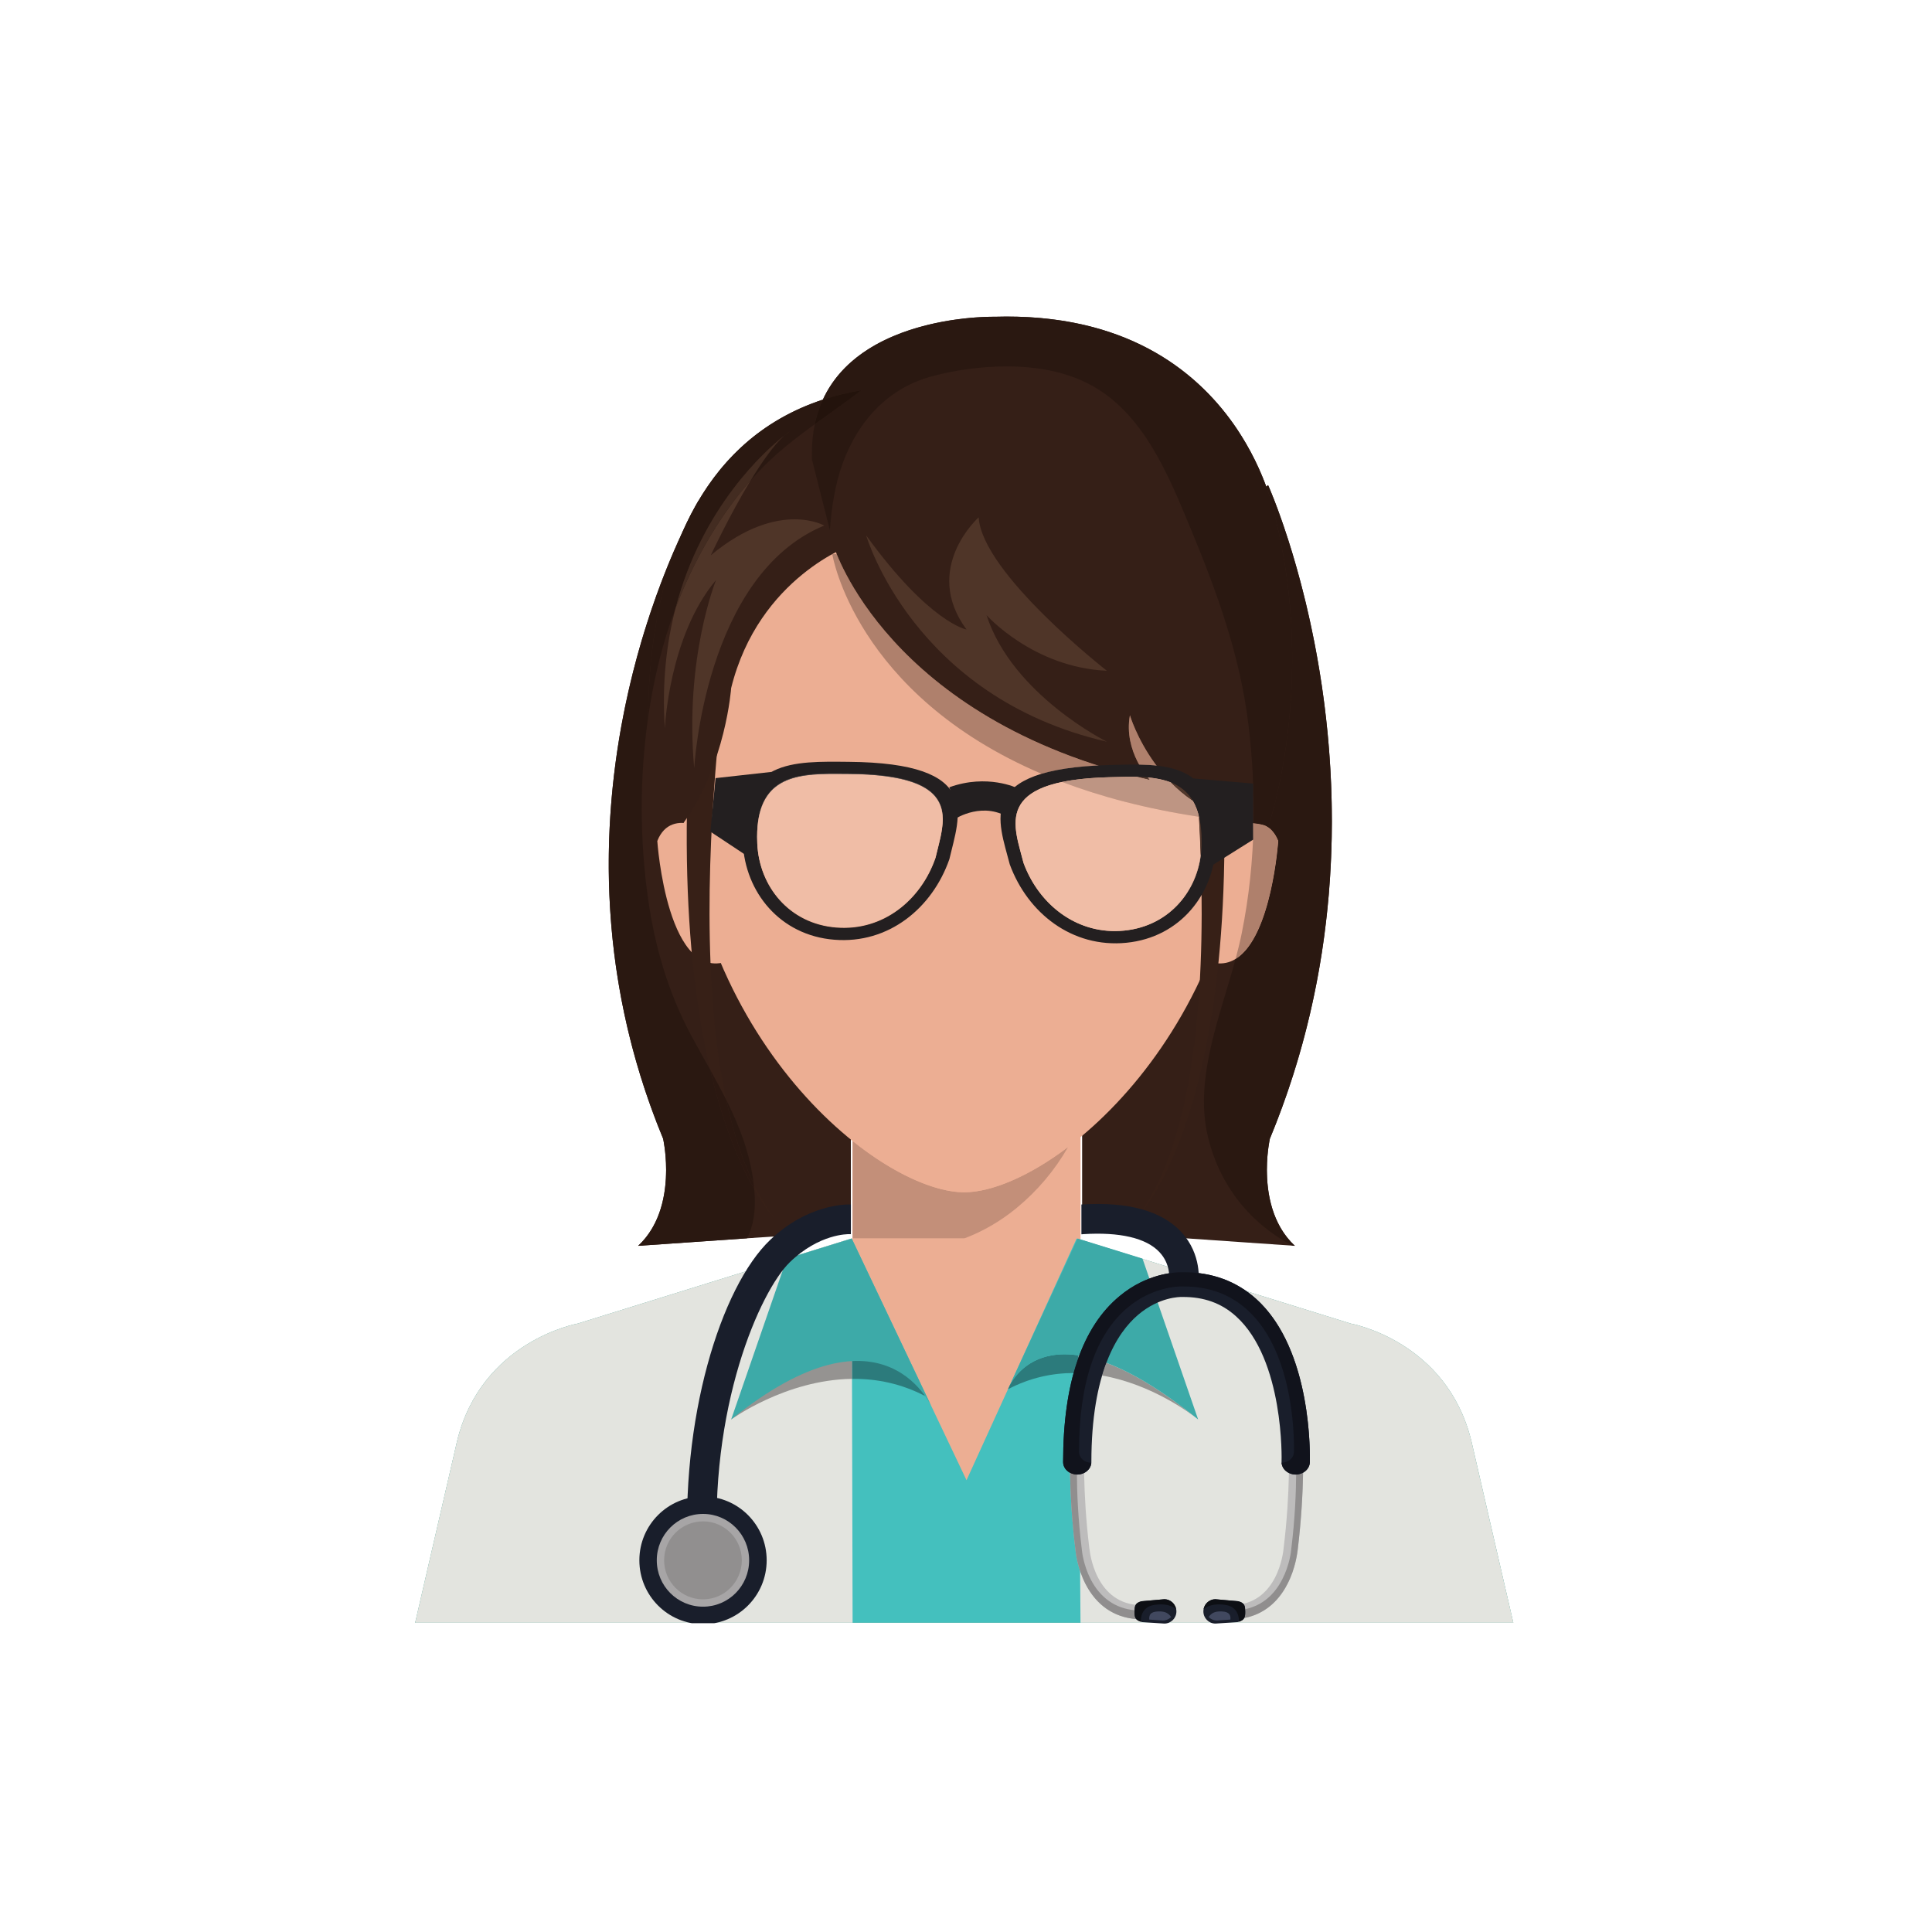 <?xml version="1.0" encoding="UTF-8"?>
<svg xmlns="http://www.w3.org/2000/svg" xmlns:xlink="http://www.w3.org/1999/xlink" width="75pt" height="75pt" viewBox="0 0 75 75" version="1.2">
<defs>
<clipPath id="clip1">
  <path d="M 16.09 48 L 58.781 48 L 58.781 63 L 16.09 63 Z M 16.09 48 "/>
</clipPath>
<clipPath id="clip2">
  <path d="M 16.09 48 L 34 48 L 34 63 L 16.09 63 Z M 16.09 48 "/>
</clipPath>
<clipPath id="clip3">
  <path d="M 41 48 L 58.781 48 L 58.781 63 L 41 63 Z M 41 48 "/>
</clipPath>
<clipPath id="clip4">
  <path d="M 31 12.012 L 51 12.012 L 51 33 L 31 33 Z M 31 12.012 "/>
</clipPath>
<clipPath id="clip5">
  <path d="M 38 12.012 L 49 12.012 L 49 17 L 38 17 Z M 38 12.012 "/>
</clipPath>
<clipPath id="clip6">
  <path d="M 31 12.012 L 51 12.012 L 51 33 L 31 33 Z M 31 12.012 "/>
</clipPath>
<clipPath id="clip7">
  <path d="M 46 62 L 49 62 L 49 63.012 L 46 63.012 Z M 46 62 "/>
</clipPath>
<clipPath id="clip8">
  <path d="M 44 62 L 46 62 L 46 63.012 L 44 63.012 Z M 44 62 "/>
</clipPath>
<clipPath id="clip9">
  <path d="M 24 58 L 30 58 L 30 63.012 L 24 63.012 Z M 24 58 "/>
</clipPath>
</defs>
<g id="surface1">
<path style=" stroke:none;fill-rule:nonzero;fill:rgb(20.779%,12.16%,9.019%);fill-opacity:1;" d="M 27.113 19.441 C 27.113 19.441 20.293 31.039 25.742 44.203 C 25.742 44.203 26.355 46.891 24.773 48.363 L 33.031 47.793 L 33.031 24.844 L 27.113 19.441 "/>
<path style=" stroke:none;fill-rule:nonzero;fill:rgb(20.779%,12.16%,9.019%);fill-opacity:1;" d="M 49.227 18.832 C 49.227 18.832 54.75 31.039 49.297 44.203 C 49.297 44.203 48.684 46.891 50.266 48.363 L 42.008 47.793 L 42.008 24.844 L 49.227 18.832 "/>
<path style=" stroke:none;fill-rule:nonzero;fill:rgb(92.549%,68.239%,57.649%);fill-opacity:1;" d="M 33.098 50.016 L 41.945 50.016 L 41.945 43.336 L 33.098 43.336 Z M 33.098 50.016 "/>
<path style=" stroke:none;fill-rule:nonzero;fill:rgb(76.469%,56.079%,47.449%);fill-opacity:1;" d="M 37.426 48.078 L 33.098 48.078 L 33.098 44.293 C 34.715 45.59 36.301 46.277 37.418 46.285 L 37.418 46.289 L 37.43 46.285 L 37.441 46.289 L 37.441 46.285 C 38.488 46.277 39.945 45.676 41.461 44.531 C 40.941 45.434 40.281 46.219 39.473 46.887 C 38.863 47.391 38.168 47.801 37.426 48.078 "/>
<path style=" stroke:none;fill-rule:nonzero;fill:rgb(92.549%,68.239%,57.649%);fill-opacity:1;" d="M 48.477 29.363 C 48.477 21.133 43.566 16.402 37.492 16.363 C 37.477 16.363 37.457 16.363 37.441 16.363 L 37.418 16.363 C 37.402 16.363 37.383 16.363 37.367 16.363 C 31.297 16.402 26.383 21.133 26.383 29.363 C 26.383 40.035 34.035 46.258 37.418 46.285 L 37.418 46.289 L 37.43 46.285 L 37.441 46.289 L 37.441 46.285 C 40.824 46.258 48.477 40.035 48.477 29.363 "/>
<path style=" stroke:none;fill-rule:nonzero;fill:rgb(92.549%,68.239%,57.649%);fill-opacity:1;" d="M 47.387 32.406 L 46.758 37.262 C 49.234 38.355 49.621 32.645 49.621 32.645 C 49.051 31.223 47.387 32.406 47.387 32.406 "/>
<path style=" stroke:none;fill-rule:nonzero;fill:rgb(92.549%,68.239%,57.649%);fill-opacity:1;" d="M 25.516 32.645 C 25.516 32.645 25.902 38.355 28.383 37.262 L 27.754 32.406 C 27.754 32.406 26.086 31.223 25.516 32.645 "/>
<g clip-path="url(#clip1)" clip-rule="nonzero">
<path style=" stroke:none;fill-rule:nonzero;fill:rgb(92.549%,68.239%,57.649%);fill-opacity:1;" d="M 33.062 48.078 L 22.422 51.383 C 22.422 51.383 18.695 52.047 17.746 55.938 L 16.117 62.996 L 58.746 62.996 L 57.117 55.938 C 56.164 52.047 52.441 51.383 52.441 51.383 L 41.797 48.078 L 33.062 48.078 "/>
<path style=" stroke:none;fill-rule:nonzero;fill:rgb(26.669%,75.29%,74.509%);fill-opacity:1;" d="M 33.062 48.078 L 22.422 51.383 C 22.422 51.383 18.695 52.047 17.746 55.938 L 16.117 62.996 L 58.746 62.996 L 57.117 55.938 C 56.164 52.047 52.441 51.383 52.441 51.383 L 41.797 48.078 L 37.52 57.461 L 33.062 48.078 "/>
</g>
<path style=" stroke:none;fill-rule:nonzero;fill:rgb(21.57%,12.549%,9.019%);fill-opacity:1;" d="M 45.758 24.191 C 45.758 24.191 48.621 41.492 44.086 47.336 C 44.086 47.336 48.844 42.773 47.18 25.625 L 45.758 24.191 "/>
<path style=" stroke:none;fill-rule:nonzero;fill:rgb(21.57%,12.549%,9.019%);fill-opacity:1;" d="M 28.438 24.191 C 28.438 24.191 25.57 41.492 30.105 47.336 C 30.105 47.336 25.348 42.773 27.012 25.625 L 28.438 24.191 "/>
<g clip-path="url(#clip2)" clip-rule="nonzero">
<path style=" stroke:none;fill-rule:nonzero;fill:rgb(89.02%,89.409%,87.45%);fill-opacity:1;" d="M 33.062 48.078 L 33.098 62.996 L 16.117 62.996 L 17.746 55.938 C 18.695 52.047 22.422 51.383 22.422 51.383 L 33.062 48.078 "/>
</g>
<path style=" stroke:none;fill-rule:nonzero;fill:rgb(17.249%,48.239%,48.63%);fill-opacity:1;" d="M 35.914 54.195 C 34.988 53.711 34.047 53.527 33.156 53.527 C 33.129 53.527 33.102 53.527 33.074 53.527 L 33.07 52.008 C 35.043 52.027 35.914 54.195 35.914 54.195 "/>
<path style=" stroke:none;fill-rule:nonzero;fill:rgb(58.429%,57.649%,56.859%);fill-opacity:1;" d="M 28.383 55.105 C 30.348 52.75 31.887 52.008 33.047 52.008 C 33.055 52.008 33.062 52.008 33.07 52.008 L 33.074 53.527 C 30.492 53.562 28.383 55.105 28.383 55.105 "/>
<path style=" stroke:none;fill-rule:nonzero;fill:rgb(23.92%,66.669%,65.88%);fill-opacity:1;" d="M 36.234 54.754 C 36.234 54.754 34.438 50.203 28.383 55.105 L 30.543 48.859 L 33.062 48.078 L 36.234 54.754 "/>
<g clip-path="url(#clip3)" clip-rule="nonzero">
<path style=" stroke:none;fill-rule:nonzero;fill:rgb(89.02%,89.409%,87.45%);fill-opacity:1;" d="M 41.832 48.078 L 41.945 62.996 L 58.746 62.996 L 57.117 55.938 C 56.164 52.047 52.441 51.383 52.441 51.383 L 41.797 48.078 L 41.832 48.078 "/>
</g>
<path style=" stroke:none;fill-rule:nonzero;fill:rgb(17.249%,48.239%,48.63%);fill-opacity:1;" d="M 39.129 53.93 L 39.203 53.77 C 39.391 53.414 39.98 52.574 41.324 52.574 C 41.492 52.574 41.676 52.586 41.867 52.617 L 41.867 52.703 C 41.797 52.895 41.734 53.094 41.68 53.301 C 40.859 53.301 39.992 53.477 39.129 53.93 "/>
<path style=" stroke:none;fill-rule:nonzero;fill:rgb(58.429%,57.649%,56.859%);fill-opacity:1;" d="M 46.48 55.078 C 46.238 54.887 44.734 53.742 42.785 53.398 C 42.836 53.223 42.891 53.059 42.949 52.906 C 43.895 53.258 45.055 53.93 46.48 55.078 M 41.867 52.703 L 41.867 52.617 C 41.879 52.617 41.887 52.621 41.898 52.621 C 41.887 52.648 41.879 52.676 41.867 52.703 "/>
<path style=" stroke:none;fill-rule:nonzero;fill:rgb(60.39%,43.919%,36.859%);fill-opacity:1;" d="M 39.18 53.812 C 39.184 53.805 39.188 53.797 39.195 53.789 L 39.188 53.801 C 39.184 53.805 39.184 53.809 39.18 53.812 "/>
<path style=" stroke:none;fill-rule:nonzero;fill:rgb(17.249%,48.239%,48.63%);fill-opacity:1;" d="M 39.188 53.801 L 39.195 53.789 C 39.203 53.77 39.211 53.754 39.219 53.734 L 39.203 53.77 C 39.199 53.781 39.191 53.789 39.188 53.801 "/>
<path style=" stroke:none;fill-rule:nonzero;fill:rgb(23.92%,66.669%,65.88%);fill-opacity:1;" d="M 39.129 53.93 C 39.129 53.93 40.461 50.203 46.512 55.105 L 44.352 48.859 L 41.832 48.078 L 39.129 53.93 "/>
<path style=" stroke:none;fill-rule:nonzero;fill:rgb(20.779%,12.16%,9.019%);fill-opacity:1;" d="M 33.098 21.137 C 33.098 21.137 29.457 22.387 28.383 26.711 C 28.383 26.711 28.18 29.66 26.535 31.945 C 26.535 31.945 25.773 31.516 25.516 32.645 C 25.516 32.645 22.543 16.836 33.625 15.113 L 33.098 21.137 "/>
<path style=" stroke:none;fill-rule:nonzero;fill:rgb(16.469%,9.409%,6.67%);fill-opacity:1;" d="M 48.477 31.945 C 48.426 31.941 48.375 31.938 48.324 31.93 C 48.324 31.926 48.328 31.922 48.328 31.918 C 48.375 31.93 48.426 31.938 48.477 31.945 "/>
<path style=" stroke:none;fill-rule:nonzero;fill:rgb(68.629%,50.2%,42.349%);fill-opacity:1;" d="M 48.324 31.93 C 48.059 31.906 47.789 31.875 47.531 31.844 C 47.531 31.797 47.531 31.754 47.531 31.707 C 47.777 31.797 48.047 31.867 48.328 31.918 C 48.328 31.922 48.324 31.926 48.324 31.93 "/>
<path style=" stroke:none;fill-rule:nonzero;fill:rgb(16.859%,9.409%,6.67%);fill-opacity:1;" d="M 47.531 31.844 C 47.402 31.828 47.277 31.812 47.148 31.797 C 47.137 31.707 47.121 31.621 47.102 31.535 C 47.238 31.598 47.383 31.656 47.531 31.707 C 47.531 31.754 47.531 31.797 47.531 31.844 "/>
<path style=" stroke:none;fill-rule:nonzero;fill:rgb(68.629%,50.2%,42.349%);fill-opacity:1;" d="M 40.434 30.039 C 33.184 26.945 32.309 21.512 32.309 21.512 C 32.352 21.512 32.391 21.512 32.434 21.512 C 32.449 21.512 32.465 21.512 32.48 21.512 C 32.957 22.691 35.258 27.363 42.613 29.719 C 41.688 29.766 40.977 29.875 40.434 30.039 M 44.895 29.723 C 44.676 29.699 44.453 29.688 44.219 29.684 C 43.969 29.23 43.723 28.547 43.863 27.766 C 43.863 27.766 44.141 28.719 44.895 29.723 "/>
<g clip-path="url(#clip4)" clip-rule="nonzero">
<path style=" stroke:none;fill-rule:nonzero;fill:rgb(20.779%,12.16%,9.019%);fill-opacity:1;" d="M 32.379 21.234 C 32.379 21.234 34.422 27.902 44.629 30.27 C 44.629 30.27 43.605 29.18 43.863 27.766 C 43.863 27.766 44.926 31.383 48.477 31.945 C 48.477 31.945 49.055 31.957 49.227 32.113 C 49.227 32.113 51.137 26.617 49.504 20.082 C 49.504 20.082 48.074 12.012 38.598 12.297 C 38.598 12.297 31.328 12.133 31.52 17.836 L 32.379 21.234 "/>
</g>
<path style=" stroke:none;fill-rule:nonzero;fill:rgb(74.12%,73.729%,74.12%);fill-opacity:1;" d="M 50.266 48.363 L 50.172 48.359 C 50.172 48.359 50.172 48.359 50.168 48.355 L 50.266 48.363 M 49.156 18.891 L 49.227 18.832 L 49.156 18.891 "/>
<path style=" stroke:none;fill-rule:nonzero;fill:rgb(16.469%,9.409%,6.67%);fill-opacity:1;" d="M 50.266 48.363 L 50.168 48.355 C 48.566 47.508 47.316 46.035 46.867 44.023 C 46.383 41.801 47.367 39.434 47.965 37.227 C 49.371 36.375 49.621 32.645 49.621 32.645 C 49.52 32.391 49.383 32.223 49.227 32.113 C 49.262 32.02 51.121 26.559 49.504 20.082 C 49.504 20.082 49.422 19.605 49.156 18.891 L 49.227 18.832 C 49.227 18.832 51.703 24.305 51.703 31.867 C 51.703 35.605 51.098 39.852 49.297 44.203 C 49.297 44.203 49.18 44.711 49.18 45.41 C 49.18 46.312 49.375 47.531 50.266 48.363 M 49.219 32.105 C 49.195 32.09 49.176 32.078 49.152 32.062 C 49.18 32.078 49.199 32.09 49.219 32.105 "/>
<path style=" stroke:none;fill-rule:nonzero;fill:rgb(68.629%,50.2%,42.349%);fill-opacity:1;" d="M 47.965 37.227 C 48.055 36.891 48.137 36.562 48.203 36.234 C 48.488 34.828 48.637 33.395 48.664 31.957 C 48.812 31.973 49.023 32 49.152 32.062 C 49.176 32.078 49.195 32.09 49.219 32.105 C 49.223 32.109 49.227 32.109 49.227 32.113 C 49.383 32.223 49.52 32.391 49.621 32.645 C 49.621 32.645 49.371 36.375 47.965 37.227 "/>
<g clip-path="url(#clip5)" clip-rule="nonzero">
<path style=" stroke:none;fill-rule:nonzero;fill:rgb(74.12%,73.729%,74.12%);fill-opacity:1;" d="M 48.016 16.648 C 46.609 14.559 43.965 12.289 39.09 12.289 C 38.926 12.289 38.766 12.293 38.598 12.297 C 38.766 12.293 38.93 12.289 39.09 12.289 C 43.969 12.289 46.613 14.559 48.016 16.648 "/>
</g>
<g clip-path="url(#clip6)" clip-rule="nonzero">
<path style=" stroke:none;fill-rule:nonzero;fill:rgb(16.469%,9.409%,6.67%);fill-opacity:1;" d="M 49.227 32.113 C 49.227 32.109 49.223 32.109 49.219 32.105 C 49.199 32.09 49.18 32.078 49.152 32.062 C 49.023 32 48.812 31.973 48.664 31.957 C 48.688 30.68 48.617 29.402 48.465 28.141 C 48.145 25.461 47.246 22.992 46.219 20.516 C 45.359 18.441 44.387 16.027 42.309 14.926 C 41.355 14.418 40.215 14.223 39.07 14.223 C 38.086 14.223 37.098 14.367 36.23 14.594 C 34.484 15.043 33.312 16.34 32.711 17.992 C 32.414 18.812 32.281 19.695 32.215 20.578 L 31.52 17.836 C 31.516 17.762 31.516 17.691 31.516 17.617 C 31.516 17.203 31.555 16.82 31.629 16.469 C 32.234 16.031 32.848 15.605 33.441 15.148 C 32.91 15.238 32.41 15.363 31.941 15.516 C 33.375 12.398 37.945 12.297 38.535 12.297 C 38.578 12.297 38.598 12.297 38.598 12.297 C 38.766 12.293 38.926 12.289 39.09 12.289 C 43.965 12.289 46.609 14.559 48.016 16.648 C 48.57 17.477 48.93 18.273 49.156 18.891 C 49.422 19.605 49.504 20.082 49.504 20.082 C 51.121 26.559 49.262 32.02 49.227 32.113 "/>
</g>
<path style=" stroke:none;fill-rule:nonzero;fill:rgb(74.12%,73.729%,74.12%);fill-opacity:1;" d="M 24.773 48.363 L 29 48.07 L 24.773 48.363 "/>
<path style=" stroke:none;fill-rule:nonzero;fill:rgb(16.469%,9.409%,6.67%);fill-opacity:1;" d="M 24.773 48.363 C 25.664 47.535 25.859 46.316 25.859 45.414 C 25.859 44.715 25.742 44.203 25.742 44.203 C 21.352 33.594 24.93 23.996 26.484 20.676 C 25.473 23 25.176 25.66 25.156 27.879 C 24.82 30.234 24.84 32.672 25.16 34.902 C 25.422 36.754 25.941 38.523 26.82 40.176 C 27.066 40.637 27.32 41.082 27.57 41.527 C 28.102 43.793 28.766 45.273 29.281 46.172 C 29.355 46.988 29.246 47.602 29 48.07 L 24.773 48.363 M 29.258 45.945 C 28.797 45 28.453 43.895 28.195 42.699 C 28.699 43.707 29.109 44.75 29.258 45.945 "/>
<path style=" stroke:none;fill-rule:nonzero;fill:rgb(16.859%,9.409%,6.67%);fill-opacity:1;" d="M 29.281 46.172 C 28.766 45.273 28.102 43.793 27.57 41.527 C 27.785 41.918 27.996 42.305 28.195 42.699 C 28.453 43.895 28.797 45 29.258 45.945 C 29.266 46.012 29.273 46.078 29.277 46.145 C 29.277 46.152 29.281 46.164 29.281 46.172 "/>
<path style=" stroke:none;fill-rule:nonzero;fill:rgb(16.469%,9.409%,6.67%);fill-opacity:1;" d="M 25.156 27.879 C 25.176 25.66 25.473 23 26.484 20.676 C 26.5 20.645 26.516 20.609 26.527 20.578 C 26.695 20.207 26.879 19.844 27.082 19.496 C 27.102 19.461 27.113 19.441 27.113 19.441 L 27.113 19.445 C 28.141 17.703 29.676 16.262 31.941 15.516 C 31.809 15.809 31.703 16.125 31.629 16.469 C 30.852 17.031 30.09 17.621 29.422 18.34 C 29.328 18.441 29.234 18.543 29.141 18.648 C 29.578 17.93 30.047 17.262 30.445 16.91 C 30.582 16.805 30.66 16.75 30.66 16.75 C 30.59 16.793 30.52 16.848 30.445 16.91 C 29.711 17.492 27.254 19.672 26.227 23.602 C 25.719 24.945 25.367 26.398 25.156 27.879 "/>
<path style=" stroke:none;fill-rule:nonzero;fill:rgb(13.73%,7.449%,4.709%);fill-opacity:1;" d="M 31.629 16.469 C 31.703 16.125 31.809 15.809 31.941 15.516 C 32.41 15.363 32.91 15.238 33.441 15.148 C 32.848 15.605 32.234 16.031 31.629 16.469 "/>
<path style=" stroke:none;fill-rule:nonzero;fill:rgb(30.98%,20.779%,15.689%);fill-opacity:1;" d="M 26.949 29.828 C 26.562 25.551 27.797 22.516 27.797 22.516 C 25.961 24.691 25.809 28.281 25.809 28.281 C 25.691 26.512 25.875 24.953 26.227 23.602 C 26.281 23.465 26.332 23.328 26.387 23.195 C 27.066 21.539 27.965 19.988 29.141 18.648 C 28.316 20.004 27.594 21.555 27.594 21.555 C 28.941 20.434 30.07 20.16 30.844 20.16 C 31.574 20.16 31.996 20.402 31.996 20.402 C 27.34 22.324 26.949 29.828 26.949 29.828 "/>
<path style=" stroke:none;fill-rule:nonzero;fill:rgb(26.27%,17.249%,12.939%);fill-opacity:1;" d="M 26.227 23.602 C 27.254 19.672 29.711 17.492 30.445 16.91 C 30.047 17.262 29.578 17.93 29.141 18.648 C 27.965 19.988 27.066 21.539 26.387 23.195 C 26.332 23.328 26.281 23.465 26.227 23.602 M 30.445 16.91 C 30.52 16.848 30.59 16.793 30.66 16.75 C 30.66 16.75 30.582 16.805 30.445 16.91 "/>
<path style=" stroke:none;fill-rule:nonzero;fill:rgb(30.98%,20.779%,15.689%);fill-opacity:1;" d="M 42.969 28.793 C 35.441 27.062 33.625 20.785 33.625 20.785 C 36.082 24.18 37.52 24.438 37.52 24.438 C 35.773 22.066 37.992 20.082 37.992 20.082 C 38.121 22.258 42.969 26.039 42.969 26.039 C 40.098 25.91 38.297 23.879 38.297 23.879 C 39.301 26.977 42.969 28.793 42.969 28.793 "/>
<path style=" stroke:none;fill-rule:nonzero;fill:rgb(13.73%,12.16%,12.549%);fill-opacity:1;" d="M 36.316 33.309 C 35.75 34.945 34.281 36.156 32.461 36.008 C 30.633 35.863 29.473 34.41 29.398 32.762 C 29.27 29.953 31.105 30.031 32.938 30.047 C 37.461 30.082 36.656 31.848 36.316 33.309 M 32.938 29.574 C 30.82 29.555 28.691 29.465 28.836 32.719 C 28.926 34.629 30.273 36.312 32.387 36.48 C 34.496 36.652 36.195 35.25 36.855 33.352 C 37.246 31.66 38.18 29.617 32.938 29.574 "/>
<path style=" stroke:none;fill-rule:nonzero;fill:rgb(13.73%,12.16%,12.549%);fill-opacity:1;" d="M 43.051 30.172 C 44.879 30.121 46.719 30.008 46.645 32.82 C 46.602 34.469 45.465 35.941 43.645 36.125 C 41.824 36.305 40.332 35.125 39.734 33.5 C 39.363 32.047 38.527 30.297 43.051 30.172 M 39.199 33.555 C 39.891 35.441 41.617 36.809 43.727 36.598 C 45.836 36.387 47.148 34.676 47.199 32.766 C 47.285 29.508 45.16 29.641 43.043 29.699 C 37.801 29.844 38.77 31.871 39.199 33.555 "/>
<path style=" stroke:none;fill-rule:nonzero;fill:rgb(13.73%,12.16%,12.549%);fill-opacity:1;" d="M 37.078 31.789 C 37.078 31.789 38.207 31.047 39.27 31.816 C 39.27 31.816 39.016 31.086 39.488 30.594 C 39.488 30.594 38.332 30.027 36.852 30.562 C 36.852 30.562 37.148 31.293 37.078 31.789 "/>
<path style=" stroke:none;fill-rule:nonzero;fill:rgb(13.73%,12.16%,12.549%);fill-opacity:1;" d="M 29.953 29.965 L 27.777 30.207 L 27.578 32.285 L 29.141 33.32 C 29.141 33.32 28.805 31.301 29.953 29.965 "/>
<path style=" stroke:none;fill-rule:nonzero;fill:rgb(13.73%,12.16%,12.549%);fill-opacity:1;" d="M 46.328 30.219 L 48.648 30.418 L 48.648 32.594 L 47.055 33.594 C 47.055 33.594 47.445 31.582 46.328 30.219 "/>
<path style=" stroke:none;fill-rule:nonzero;fill:rgb(94.119%,74.12%,65.099%);fill-opacity:1;" d="M 43.277 36.145 C 41.625 36.145 40.293 35.016 39.734 33.5 C 39.609 33 39.426 32.461 39.426 31.969 C 39.426 31.27 39.797 30.656 41.227 30.355 C 42.734 30.926 44.492 31.395 46.543 31.707 C 46.57 32.199 46.594 32.707 46.609 33.219 C 46.41 34.699 45.316 35.957 43.645 36.125 C 43.52 36.137 43.398 36.145 43.277 36.145 "/>
<path style=" stroke:none;fill-rule:nonzero;fill:rgb(32.159%,21.959%,17.65%);fill-opacity:1;" d="M 46.609 33.219 C 46.594 32.707 46.57 32.199 46.543 31.707 C 46.543 31.707 46.547 31.707 46.547 31.707 C 46.609 31.977 46.645 32.289 46.645 32.656 C 46.645 32.707 46.645 32.762 46.645 32.82 C 46.641 32.953 46.629 33.086 46.609 33.219 "/>
<path style=" stroke:none;fill-rule:nonzero;fill:rgb(74.509%,58.429%,51.369%);fill-opacity:1;" d="M 46.543 31.707 C 44.492 31.395 42.734 30.926 41.227 30.355 C 41.707 30.258 42.309 30.191 43.051 30.172 C 43.332 30.164 43.613 30.156 43.887 30.156 C 43.984 30.156 44.074 30.156 44.168 30.16 C 44.32 30.195 44.473 30.234 44.629 30.27 C 44.629 30.27 44.598 30.238 44.551 30.18 C 44.879 30.211 45.184 30.27 45.457 30.375 C 45.703 30.629 45.984 30.871 46.305 31.086 C 46.402 31.254 46.484 31.453 46.539 31.684 C 46.543 31.691 46.543 31.699 46.543 31.707 "/>
<path style=" stroke:none;fill-rule:nonzero;fill:rgb(27.84%,19.22%,14.899%);fill-opacity:1;" d="M 46.547 31.707 C 46.547 31.707 46.543 31.707 46.543 31.707 C 46.543 31.699 46.543 31.691 46.539 31.684 C 46.543 31.691 46.543 31.699 46.547 31.707 "/>
<path style=" stroke:none;fill-rule:nonzero;fill:rgb(31.76%,21.959%,17.249%);fill-opacity:1;" d="M 46.305 31.086 C 45.984 30.871 45.703 30.629 45.457 30.375 C 45.805 30.516 46.098 30.738 46.305 31.086 M 44.629 30.27 C 44.473 30.234 44.32 30.195 44.168 30.16 C 44.301 30.164 44.426 30.168 44.551 30.18 C 44.598 30.238 44.629 30.27 44.629 30.27 "/>
<path style=" stroke:none;fill-rule:nonzero;fill:rgb(30.98%,29.799%,29.799%);fill-opacity:1;" d="M 43.277 36.145 C 41.625 36.145 40.293 35.016 39.734 33.5 C 39.609 33 39.426 32.461 39.426 31.969 C 39.426 32.461 39.609 33 39.734 33.5 C 40.293 35.016 41.625 36.145 43.277 36.145 C 43.398 36.145 43.52 36.137 43.645 36.125 C 45.316 35.957 46.41 34.699 46.609 33.219 C 46.629 33.086 46.641 32.953 46.645 32.82 C 46.645 32.762 46.645 32.707 46.645 32.656 C 46.645 32.707 46.645 32.762 46.645 32.82 C 46.602 34.469 45.465 35.941 43.645 36.125 C 43.52 36.137 43.398 36.145 43.277 36.145 "/>
<path style=" stroke:none;fill-rule:nonzero;fill:rgb(94.119%,74.12%,65.099%);fill-opacity:1;" d="M 32.762 36.004 C 32.66 36.004 32.559 36 32.461 35.992 C 30.633 35.844 29.473 34.395 29.398 32.742 C 29.395 32.652 29.391 32.566 29.391 32.48 C 29.395 30.207 30.836 30.043 32.41 30.043 C 32.586 30.043 32.762 30.043 32.938 30.047 C 35.934 30.07 36.594 30.855 36.598 31.805 C 36.594 32.281 36.43 32.801 36.316 33.289 C 35.781 34.836 34.441 36.004 32.762 36.004 "/>
<path style=" stroke:none;fill-rule:nonzero;fill:rgb(30.98%,29.799%,29.799%);fill-opacity:1;" d="M 29.391 32.48 C 29.387 30.199 30.82 30.023 32.395 30.023 C 32.574 30.023 32.754 30.027 32.938 30.027 C 35.953 30.055 36.602 30.848 36.598 31.805 C 36.594 30.855 35.934 30.07 32.938 30.047 C 32.762 30.043 32.586 30.043 32.41 30.043 C 30.836 30.043 29.395 30.207 29.391 32.48 "/>
<path style=" stroke:none;fill-rule:nonzero;fill:rgb(9.799%,11.76%,16.859%);fill-opacity:1;" d="M 45.863 47.832 C 45.102 47.008 43.801 46.645 41.992 46.758 L 41.98 46.758 L 41.98 47.914 L 42.008 47.914 L 42.043 47.91 C 43.469 47.82 44.496 48.059 45.008 48.605 C 45.445 49.066 45.391 49.621 45.387 49.645 L 46.523 49.797 C 46.531 49.754 46.668 48.707 45.863 47.832 "/>
<path style=" stroke:none;fill-rule:nonzero;fill:rgb(9.799%,11.76%,16.859%);fill-opacity:1;" d="M 33.031 46.758 L 33 46.758 C 32.797 46.754 31.336 46.766 29.902 48.129 C 27.977 49.961 26.383 55.105 26.715 60.57 L 27.863 60.57 C 27.484 54.652 29.516 50.109 30.66 49 C 31.809 47.887 32.922 47.91 32.961 47.91 L 33.031 47.91 L 33.031 46.758 "/>
<path style=" stroke:none;fill-rule:nonzero;fill:rgb(74.12%,73.729%,73.729%);fill-opacity:1;" d="M 50.305 55.844 C 50.445 55.844 50.566 55.961 50.574 56.105 C 50.578 56.18 50.656 57.902 50.375 60.176 C 50.363 60.25 50.301 60.867 49.977 61.492 C 49.516 62.387 48.762 62.859 47.793 62.859 C 47.641 62.859 47.52 62.734 47.52 62.586 C 47.52 62.434 47.641 62.312 47.793 62.312 C 49.617 62.312 49.82 60.211 49.828 60.121 L 49.828 60.113 C 50.105 57.883 50.031 56.148 50.027 56.133 C 50.023 55.98 50.141 55.852 50.289 55.844 L 50.305 55.844 "/>
<path style=" stroke:none;fill-rule:nonzero;fill:rgb(56.47%,55.688%,55.688%);fill-opacity:1;" d="M 48.301 62.812 C 48.312 62.789 48.324 62.758 48.328 62.73 C 48.328 62.73 48.328 62.73 48.328 62.727 C 48.34 62.68 48.34 62.629 48.34 62.57 C 48.34 62.566 48.34 62.566 48.34 62.566 C 48.34 62.566 48.34 62.562 48.34 62.562 C 48.34 62.562 48.34 62.559 48.34 62.559 C 48.34 62.559 48.34 62.555 48.34 62.555 C 48.336 62.527 48.336 62.496 48.336 62.469 C 48.961 62.336 49.453 61.945 49.777 61.309 C 50.062 60.758 50.121 60.215 50.125 60.148 C 50.277 58.926 50.312 57.883 50.316 57.242 C 50.414 57.238 50.504 57.211 50.586 57.168 C 50.574 57.902 50.523 58.961 50.375 60.176 C 50.363 60.25 50.301 60.867 49.977 61.492 C 49.602 62.223 49.027 62.672 48.301 62.812 "/>
<path style=" stroke:none;fill-rule:nonzero;fill:rgb(74.12%,73.729%,73.729%);fill-opacity:1;" d="M 41.82 55.844 C 41.672 55.844 41.551 55.961 41.543 56.105 C 41.543 56.18 41.469 57.902 41.75 60.176 C 41.754 60.25 41.82 60.867 42.141 61.492 C 42.602 62.387 43.359 62.859 44.328 62.859 C 44.48 62.859 44.605 62.734 44.605 62.586 C 44.605 62.434 44.48 62.312 44.328 62.312 C 42.504 62.312 42.301 60.211 42.293 60.121 L 42.289 60.113 C 42.016 57.883 42.09 56.148 42.094 56.133 C 42.098 55.98 41.98 55.852 41.832 55.844 L 41.82 55.844 "/>
<path style=" stroke:none;fill-rule:nonzero;fill:rgb(56.47%,55.688%,55.688%);fill-opacity:1;" d="M 44.105 62.852 C 43.246 62.785 42.566 62.316 42.141 61.492 C 41.82 60.867 41.754 60.25 41.75 60.176 C 41.598 58.961 41.551 57.906 41.539 57.172 C 41.617 57.215 41.707 57.238 41.805 57.242 C 41.809 57.883 41.844 58.926 41.996 60.148 C 42 60.215 42.059 60.758 42.34 61.309 C 42.711 62.027 43.297 62.438 44.043 62.508 C 44.043 62.523 44.043 62.539 44.043 62.555 C 44.043 62.559 44.043 62.559 44.043 62.562 C 44.043 62.562 44.043 62.562 44.043 62.566 C 44.043 62.566 44.043 62.57 44.043 62.574 C 44.043 62.629 44.043 62.684 44.051 62.73 C 44.059 62.773 44.078 62.816 44.105 62.852 "/>
<path style=" stroke:none;fill-rule:nonzero;fill:rgb(9.799%,11.76%,16.859%);fill-opacity:1;" d="M 45.867 49.387 C 45.887 49.387 45.898 49.387 45.91 49.387 C 45.922 49.387 45.93 49.387 45.945 49.387 C 47.051 49.387 47.996 49.734 48.762 50.422 C 50.969 52.41 50.852 56.598 50.848 56.773 C 50.832 57.039 50.582 57.25 50.281 57.242 C 49.98 57.23 49.746 57.012 49.75 56.746 C 49.754 56.691 49.859 52.785 47.977 51.094 C 47.414 50.586 46.734 50.344 45.91 50.348 C 45.895 50.348 45.887 50.352 45.871 50.348 C 45.805 50.348 45.004 50.344 44.188 51.035 C 43.355 51.738 42.367 53.301 42.367 56.758 C 42.367 57.023 42.121 57.242 41.82 57.242 C 41.516 57.242 41.27 57.023 41.27 56.758 C 41.27 53.68 42.012 51.508 43.469 50.309 C 44.508 49.445 45.582 49.387 45.867 49.387 "/>
<path style=" stroke:none;fill-rule:nonzero;fill:rgb(58.429%,57.649%,56.859%);fill-opacity:1;" d="M 50.586 57.168 C 50.734 57.086 50.84 56.941 50.848 56.773 C 50.848 56.754 50.848 56.684 50.848 56.574 C 50.848 56.684 50.848 56.754 50.848 56.773 C 50.84 56.941 50.734 57.086 50.586 57.168 "/>
<path style=" stroke:none;fill-rule:nonzero;fill:rgb(39.609%,38.429%,38.82%);fill-opacity:1;" d="M 50.316 57.242 C 50.414 57.238 50.504 57.211 50.586 57.168 C 50.504 57.211 50.414 57.238 50.316 57.242 "/>
<path style=" stroke:none;fill-rule:nonzero;fill:rgb(58.429%,57.649%,56.859%);fill-opacity:1;" d="M 50.035 57.184 C 49.871 57.105 49.762 56.953 49.75 56.781 C 49.762 56.953 49.871 57.102 50.035 57.18 C 50.035 57.18 50.035 57.184 50.035 57.184 "/>
<path style=" stroke:none;fill-rule:nonzero;fill:rgb(49.799%,49.019%,49.409%);fill-opacity:1;" d="M 50.281 57.242 C 50.191 57.238 50.109 57.219 50.035 57.184 C 50.035 57.184 50.035 57.18 50.035 57.18 C 50.109 57.215 50.191 57.238 50.281 57.242 "/>
<path style=" stroke:none;fill-rule:nonzero;fill:rgb(6.67%,7.449%,10.979%);fill-opacity:1;" d="M 50.297 57.242 C 50.293 57.242 50.285 57.242 50.281 57.242 C 50.191 57.238 50.109 57.215 50.035 57.18 C 49.871 57.102 49.762 56.953 49.75 56.781 C 50.008 56.781 50.223 56.605 50.23 56.375 C 50.234 56.223 50.34 52.574 48.414 50.844 C 47.75 50.242 46.922 49.941 45.961 49.941 L 45.93 49.941 C 45.922 49.938 45.906 49.938 45.895 49.938 C 45.645 49.938 44.707 49.992 43.801 50.738 C 42.531 51.789 41.887 53.68 41.887 56.363 C 41.887 56.594 42.105 56.781 42.363 56.785 C 42.348 57.035 42.113 57.238 41.824 57.242 C 41.82 57.242 41.82 57.242 41.82 57.242 C 41.816 57.242 41.809 57.242 41.805 57.242 C 41.707 57.238 41.617 57.215 41.539 57.172 C 41.379 57.09 41.27 56.934 41.27 56.758 C 41.27 53.68 42.012 51.508 43.469 50.309 C 44.508 49.445 45.582 49.387 45.867 49.387 C 45.887 49.387 45.898 49.387 45.91 49.387 C 45.922 49.387 45.93 49.387 45.945 49.387 C 47.051 49.387 47.996 49.734 48.762 50.422 C 50.723 52.188 50.848 55.691 50.848 56.574 C 50.848 56.684 50.848 56.754 50.848 56.773 C 50.84 56.941 50.734 57.086 50.586 57.168 C 50.504 57.211 50.414 57.238 50.316 57.242 C 50.309 57.242 50.305 57.242 50.297 57.242 "/>
<g clip-path="url(#clip7)" clip-rule="nonzero">
<path style=" stroke:none;fill-rule:nonzero;fill:rgb(9.799%,11.76%,16.859%);fill-opacity:1;" d="M 46.715 62.555 C 46.715 62.293 46.926 62.082 47.184 62.082 L 48.066 62.16 C 48.34 62.227 48.332 62.371 48.34 62.555 C 48.34 62.754 48.34 62.898 48.043 62.969 L 47.184 63.027 C 46.926 63.027 46.715 62.816 46.715 62.555 "/>
</g>
<path style=" stroke:none;fill-rule:nonzero;fill:rgb(25.49%,28.239%,37.25%);fill-opacity:1;" d="M 47.246 62.91 C 47.117 62.91 47.004 62.855 46.918 62.773 C 47.027 62.617 47.16 62.555 47.371 62.555 C 47.633 62.555 47.785 62.621 47.766 62.871 L 47.246 62.91 "/>
<path style=" stroke:none;fill-rule:nonzero;fill:rgb(30.589%,29.41%,29.799%);fill-opacity:1;" d="M 48.328 62.73 L 48.328 62.73 M 48.328 62.727 C 48.34 62.68 48.34 62.629 48.34 62.57 C 48.34 62.629 48.34 62.68 48.328 62.727 M 48.34 62.57 C 48.34 62.566 48.34 62.566 48.34 62.566 C 48.34 62.566 48.34 62.566 48.34 62.57 M 48.34 62.566 C 48.34 62.566 48.34 62.562 48.34 62.562 C 48.34 62.562 48.34 62.566 48.34 62.566 M 48.34 62.562 L 48.34 62.562 "/>
<path style=" stroke:none;fill-rule:nonzero;fill:rgb(42.749%,41.959%,41.57%);fill-opacity:1;" d="M 46.883 62.191 C 46.965 62.125 47.066 62.082 47.176 62.082 C 47.066 62.082 46.965 62.125 46.883 62.191 M 47.176 62.082 L 47.176 62.082 M 47.18 62.082 L 47.18 62.082 M 47.18 62.082 L 47.18 62.082 M 47.18 62.082 C 47.18 62.082 47.18 62.082 47.184 62.082 C 47.18 62.082 47.18 62.082 47.18 62.082 M 47.184 62.082 L 47.184 62.082 "/>
<path style=" stroke:none;fill-rule:nonzero;fill:rgb(5.099%,5.879%,7.84%);fill-opacity:1;" d="M 48.098 62.953 C 48.098 62.625 47.945 62.355 47.562 62.301 C 47.48 62.289 47.398 62.281 47.32 62.281 C 47.094 62.281 46.891 62.336 46.723 62.465 C 46.746 62.355 46.801 62.262 46.883 62.191 C 46.965 62.125 47.066 62.082 47.176 62.082 C 47.176 62.082 47.176 62.082 47.18 62.082 C 47.18 62.082 47.18 62.082 47.184 62.082 L 48.066 62.16 C 48.34 62.227 48.332 62.371 48.34 62.555 C 48.34 62.555 48.34 62.559 48.34 62.559 C 48.34 62.559 48.34 62.562 48.34 62.562 C 48.34 62.562 48.34 62.566 48.34 62.566 C 48.34 62.566 48.34 62.566 48.34 62.57 C 48.34 62.629 48.34 62.68 48.328 62.727 C 48.328 62.73 48.328 62.73 48.328 62.73 C 48.309 62.828 48.254 62.902 48.098 62.953 "/>
<g clip-path="url(#clip8)" clip-rule="nonzero">
<path style=" stroke:none;fill-rule:nonzero;fill:rgb(9.799%,11.76%,16.859%);fill-opacity:1;" d="M 45.668 62.555 C 45.668 62.293 45.457 62.082 45.199 62.082 L 44.316 62.16 C 44.043 62.227 44.051 62.371 44.043 62.555 C 44.043 62.754 44.043 62.898 44.336 62.969 L 45.199 63.027 C 45.457 63.027 45.668 62.816 45.668 62.555 "/>
</g>
<path style=" stroke:none;fill-rule:nonzero;fill:rgb(25.49%,28.239%,37.25%);fill-opacity:1;" d="M 45.133 62.91 L 44.613 62.871 C 44.594 62.621 44.746 62.555 45.012 62.555 C 45.219 62.555 45.355 62.617 45.465 62.773 C 45.379 62.855 45.266 62.91 45.133 62.91 "/>
<path style=" stroke:none;fill-rule:nonzero;fill:rgb(30.589%,29.41%,29.799%);fill-opacity:1;" d="M 44.051 62.73 C 44.043 62.684 44.043 62.629 44.043 62.574 C 44.043 62.629 44.043 62.684 44.051 62.73 M 44.043 62.574 C 44.043 62.57 44.043 62.566 44.043 62.566 C 44.043 62.566 44.043 62.57 44.043 62.574 M 44.043 62.562 L 44.043 62.562 "/>
<path style=" stroke:none;fill-rule:nonzero;fill:rgb(5.099%,5.879%,7.84%);fill-opacity:1;" d="M 44.285 62.953 C 44.125 62.902 44.07 62.828 44.051 62.73 C 44.043 62.684 44.043 62.629 44.043 62.574 C 44.043 62.57 44.043 62.566 44.043 62.566 C 44.043 62.562 44.043 62.562 44.043 62.562 C 44.043 62.559 44.043 62.559 44.043 62.555 C 44.051 62.371 44.043 62.227 44.316 62.16 L 45.199 62.082 C 45.203 62.082 45.203 62.082 45.203 62.082 C 45.43 62.086 45.613 62.25 45.656 62.465 C 45.492 62.336 45.285 62.281 45.062 62.281 C 44.984 62.281 44.902 62.289 44.82 62.301 C 44.434 62.355 44.285 62.625 44.285 62.953 "/>
<g clip-path="url(#clip9)" clip-rule="nonzero">
<path style=" stroke:none;fill-rule:nonzero;fill:rgb(9.799%,11.76%,16.859%);fill-opacity:1;" d="M 24.82 60.57 C 24.82 59.199 25.926 58.09 27.293 58.09 C 28.656 58.09 29.762 59.199 29.762 60.57 C 29.762 61.941 28.656 63.051 27.293 63.051 C 25.926 63.051 24.82 61.941 24.82 60.57 "/>
</g>
<path style=" stroke:none;fill-rule:nonzero;fill:rgb(65.489%,64.709%,65.099%);fill-opacity:1;" d="M 25.496 60.57 C 25.496 59.578 26.297 58.77 27.293 58.77 C 28.281 58.77 29.082 59.578 29.082 60.57 C 29.082 61.566 28.281 62.371 27.293 62.371 C 26.297 62.371 25.496 61.566 25.496 60.57 "/>
<path style=" stroke:none;fill-rule:nonzero;fill:rgb(56.859%,56.079%,56.079%);fill-opacity:1;" d="M 25.781 60.57 C 25.781 59.734 26.457 59.059 27.293 59.059 C 28.121 59.059 28.797 59.734 28.797 60.57 C 28.797 61.406 28.121 62.086 27.293 62.086 C 26.457 62.086 25.781 61.406 25.781 60.57 "/>
</g>
</svg>
